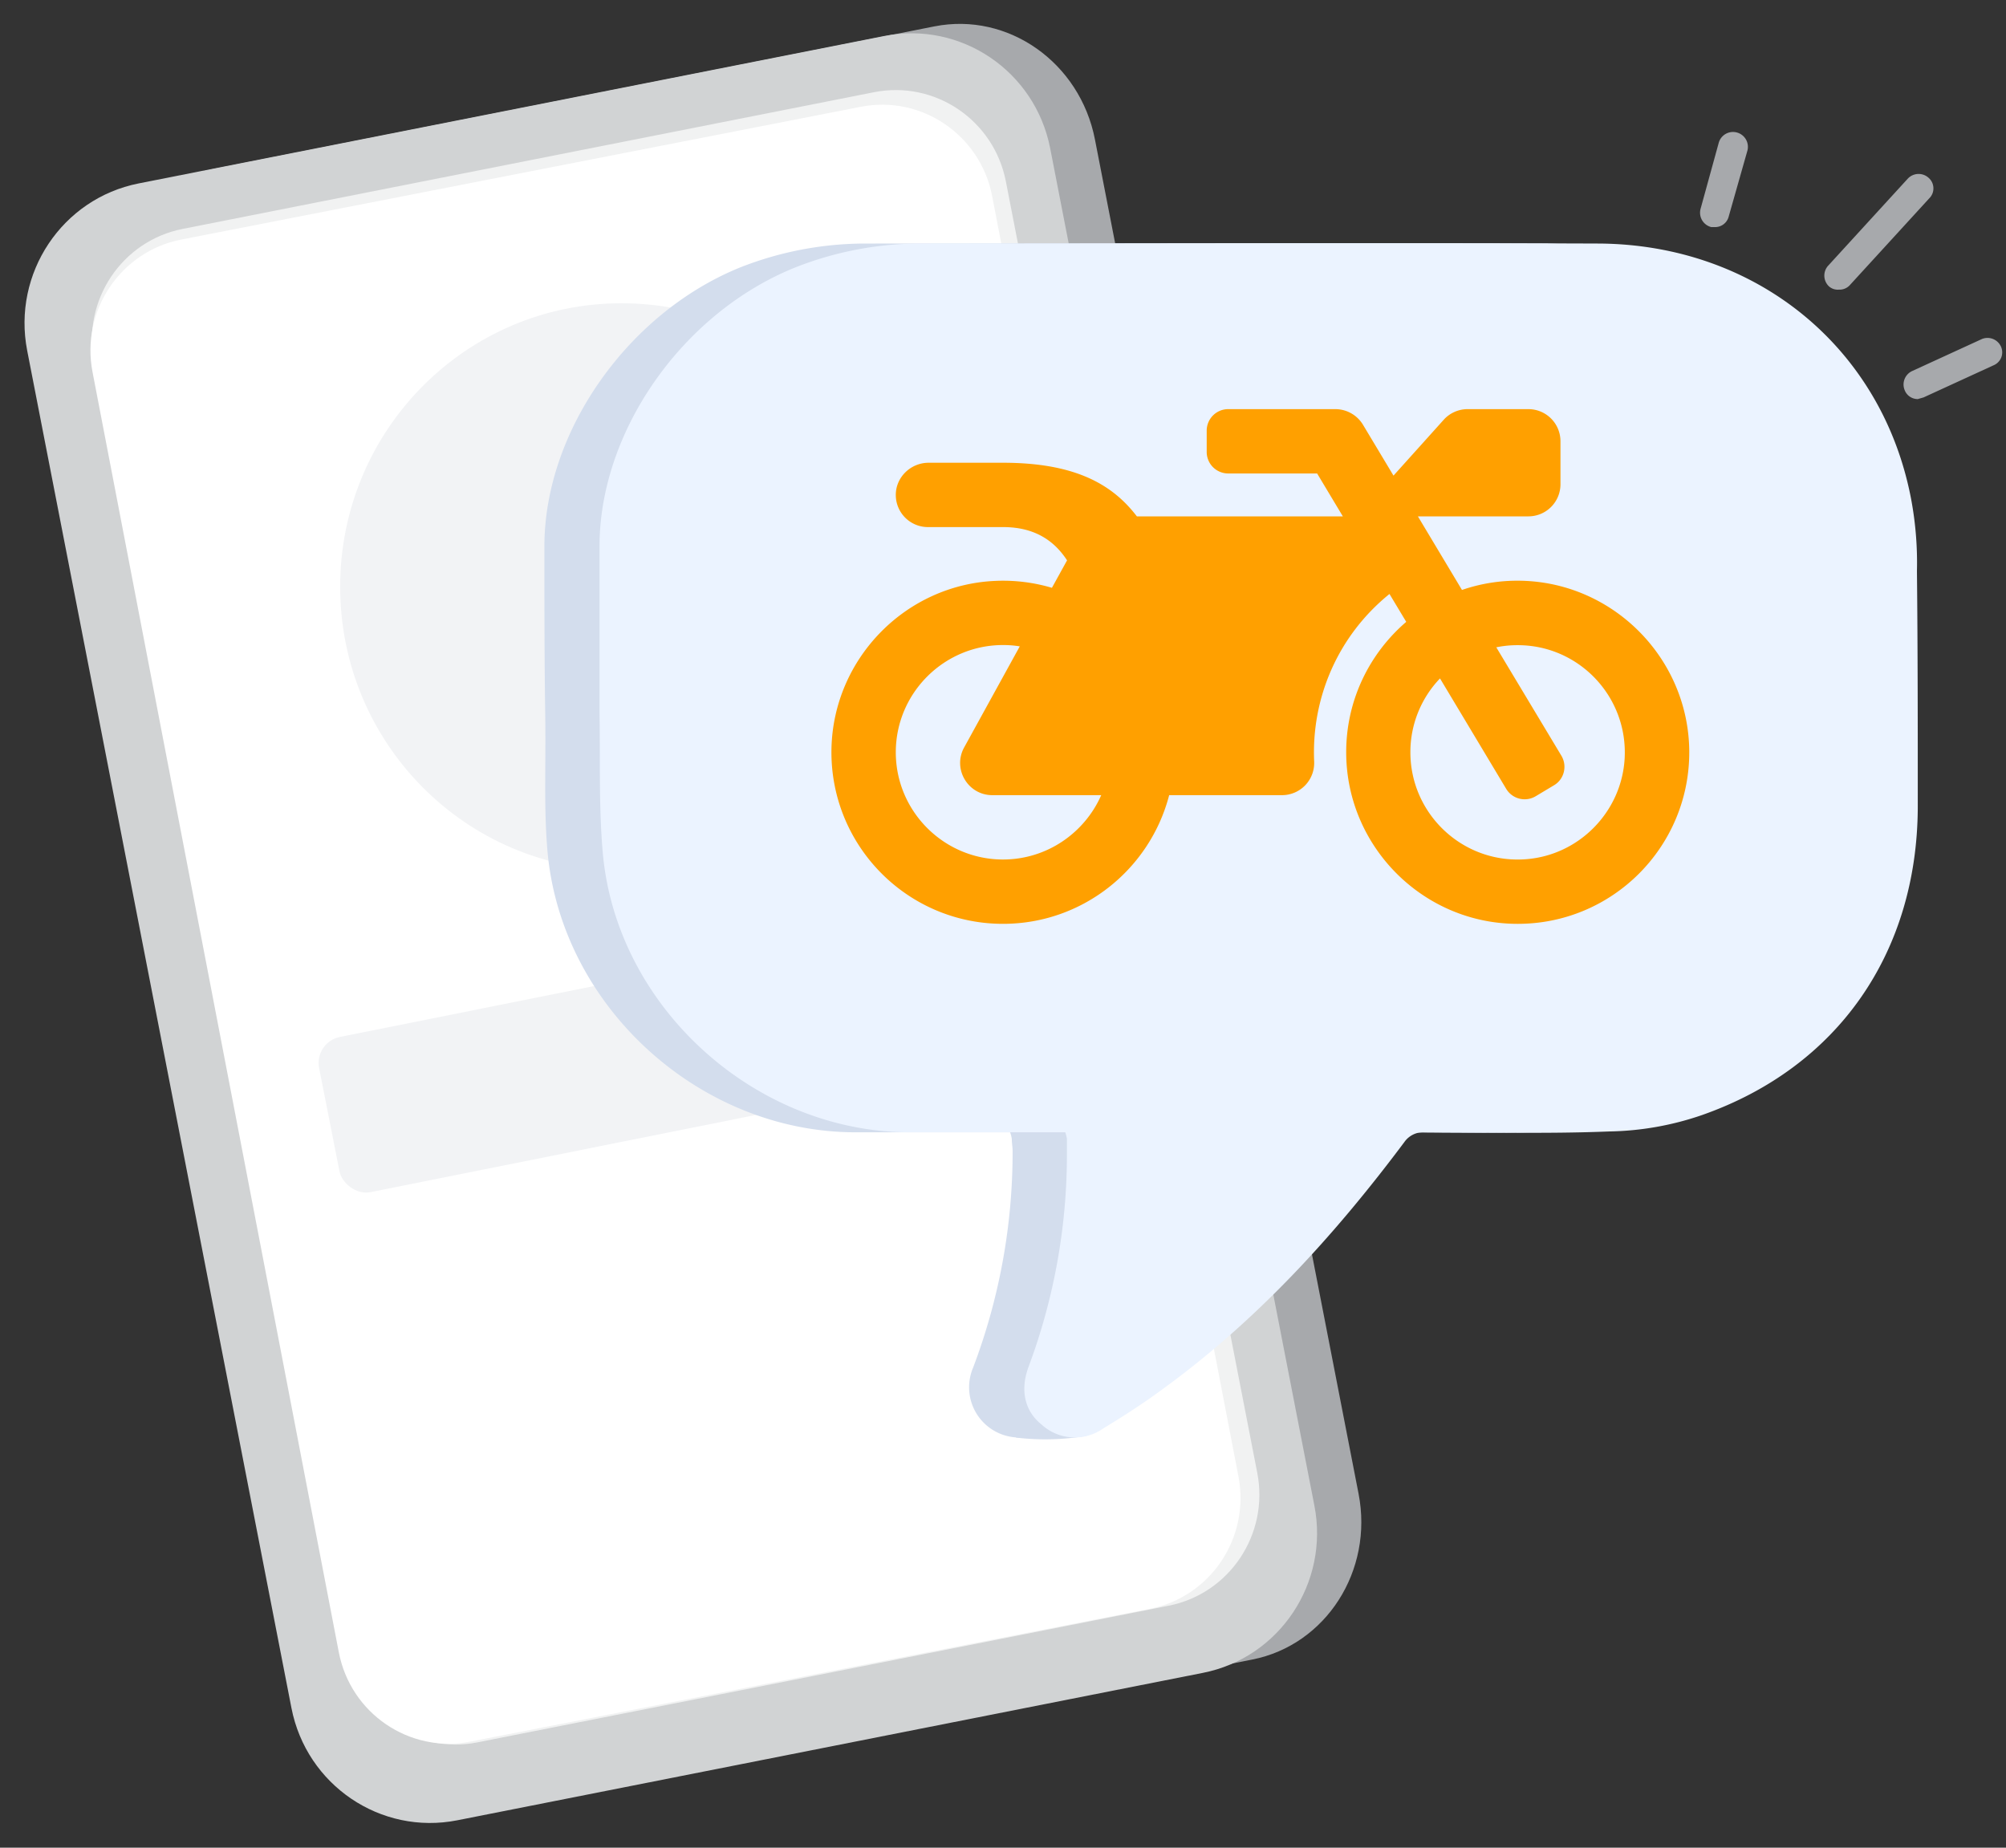 <svg xmlns="http://www.w3.org/2000/svg" width="152" height="140" fill="none" viewBox="0 0 152 140"><rect x="0" y="0" width="152" height="140" fill="#333333" stroke="none"/><path fill="#A7A9AC" d="M70.802 1.999 16.11 12.812c-5.583 1.104-9.187 6.728-8.051 12.563l19.977 102.614c1.135 5.835 6.582 9.67 12.164 8.566l54.69-10.813c5.583-1.104 9.188-6.728 8.052-12.563L82.966 10.564C81.83 4.73 76.384.894 70.802 2Z"/><path fill="#D1D3D4" d="m67.007 2.727-56.5 11.171C4.704 15.045.923 20.716 2.06 26.564l20.023 102.848c1.138 5.848 6.765 9.658 12.568 8.511l56.5-11.171c5.802-1.148 9.583-6.818 8.445-12.666L79.575 11.238C78.436 5.39 72.809 1.58 67.007 2.727Z"/><path fill="#F1F2F2" d="M66.23 6.986 13.835 17.345c-4.611.912-7.616 5.418-6.712 10.066l19.05 97.848c.904 4.647 5.376 7.675 9.987 6.763l52.395-10.359c4.611-.912 7.616-5.418 6.711-10.065L76.218 13.749c-.904-4.647-5.376-7.675-9.987-6.763Z"/><path fill="#fff" d="m65.224 8.091-51.492 10.06c-4.605.9-7.615 5.392-6.722 10.034l18.662 97.005c.893 4.641 5.35 7.674 9.956 6.774l51.491-10.061c4.606-.9 7.615-5.392 6.722-10.033L75.18 14.865c-.892-4.64-5.35-7.674-9.955-6.774Z"/><path fill="#F2F3F5" d="M68.403 44.458c0 11.863-9.543 21.48-21.314 21.48s-21.314-9.617-21.314-21.48 9.543-21.48 21.314-21.48 21.314 9.617 21.314 21.48Z"/><rect width="55.445" height="11.985" fill="#F2F3F5" rx="2" transform="rotate(-11.329 409.947 -80.459) skewX(-.17)"/><path fill="#D3DDED" d="M141.138 43.269a31.428 31.428 0 0 0-.499-5.425c-2.183-11.535-11.785-19.329-23.694-19.391-17.147-.063-34.231 0-51.378 0-3.244.003-6.46.616-9.477 1.808-8.48 3.43-14.84 12.408-14.84 21.137 0 4.24 0 8.418.062 12.657.063 4.24-.124 7.109.187 10.6 1.123 11.722 11.598 21.138 23.32 21.138h11.722a2.8 2.8 0 0 1 .125.498c0 .312.062.624.062.936a46.015 46.015 0 0 1-2.993 16.398 3.805 3.805 0 0 0 5.674 4.614 48.09 48.09 0 0 0 4.178-2.743c7.295-5.238 13.28-11.785 18.705-18.955a1.688 1.688 0 0 1 1.559-.748c4.614 0 9.291.124 13.905-.063 2.4-.034 4.779-.455 7.045-1.247 10.351-3.616 16.337-12.283 16.337-23.257 0-5.986.062-11.972 0-17.957Z"/><path fill="#D3DDED" d="M76.978 108.925c1.763.213 3.548.171 5.3-.125l3.429-2.805-.81-1.06s-3.368-.187-3.929-.125a15.57 15.57 0 0 0-2.182.686l-1.808 3.429Z"/><path fill="#EBF3FF" d="M145.252 43.269a26.172 26.172 0 0 0-.436-5.425c-2.182-11.535-11.784-19.329-23.694-19.391-17.146-.063-34.293 0-51.44 0-3.224.01-6.417.623-9.415 1.808-8.542 3.43-14.84 12.408-14.84 21.137v12.657c.063 3.555-.062 7.109.25 10.6 1.06 11.722 11.597 21.138 23.257 21.138h11.784c.057.162.099.329.125.498v.936a45.95 45.95 0 0 1-2.93 16.398c-.624 1.746-.25 3.305.997 4.302a3.736 3.736 0 0 0 4.677.312c1.434-.873 2.805-1.746 4.177-2.743 7.295-5.238 13.281-11.785 18.643-18.955a1.747 1.747 0 0 1 1.559-.748c4.676 0 9.353.124 13.967-.063 2.4-.04 4.778-.46 7.046-1.247 10.288-3.616 16.273-12.283 16.336-23.257 0-5.986 0-11.972-.063-17.957Z"/><path fill="#FFA000" d="M115.084 44a12.85 12.85 0 0 0-4.306.7l-3.34-5.575h8.366a2.431 2.431 0 0 0 2.437-2.438v-3.25A2.431 2.431 0 0 0 115.804 31h-4.599c-.691 0-1.351.294-1.808.802l-3.808 4.235-2.315-3.859A2.451 2.451 0 0 0 101.183 31h-8.124a1.63 1.63 0 0 0-1.624 1.625v1.625a1.63 1.63 0 0 0 1.624 1.625h6.743l1.949 3.25H86.144c-1.797-2.346-4.559-4.063-10.144-4.063h-5.635c-1.37 0-2.518 1.118-2.488 2.489a2.434 2.434 0 0 0 2.437 2.386h5.687c2.487 0 3.93 1.107 4.853 2.52l-1.147 2.081a13 13 0 0 0-4.194-.528c-6.834.244-12.347 5.84-12.51 12.685-.162 7.322 5.717 13.304 12.998 13.304 6.051 0 11.138-4.143 12.59-9.75h8.55a2.439 2.439 0 0 0 2.437-2.549c-.213-4.783 1.777-9.516 5.707-12.695l1.269 2.113c-2.802 2.407-4.579 5.982-4.549 9.973.051 7.069 5.808 12.847 12.875 12.908 7.271.072 13.18-5.84 13.12-13.111-.072-7.069-5.849-12.837-12.916-12.888ZM76 65.124c-4.477 0-8.123-3.646-8.123-8.124 0-4.48 3.646-8.125 8.124-8.125.426 0 .852.03 1.269.101l-4.214 7.658c-.894 1.625.284 3.615 2.132 3.615h8.255c-1.259 2.864-4.122 4.875-7.442 4.875Zm47.105-7.678c-.223 4.124-3.554 7.455-7.666 7.668-4.681.254-8.57-3.483-8.57-8.114a8.06 8.06 0 0 1 2.244-5.596l5.016 8.368a1.631 1.631 0 0 0 2.234.559l1.391-.833c.772-.457 1.015-1.462.559-2.234l-4.935-8.217a7.767 7.767 0 0 1 1.614-.162c4.63-.01 8.357 3.88 8.113 8.561Z"/><path fill="#A7A9AC" d="M129.914 17.206h-.25a1.132 1.132 0 0 1-.691-.517 1.137 1.137 0 0 1-.119-.855l1.372-4.988a1.122 1.122 0 0 1 1.371-.81 1.126 1.126 0 0 1 .811 1.371l-1.434 5.05a1.06 1.06 0 0 1-1.06.749ZM139.33 21.945a.999.999 0 0 1-.748-.25 1.122 1.122 0 0 1-.063-1.558l6.048-6.61a1.122 1.122 0 0 1 1.559-.062 1.054 1.054 0 0 1 .373.766 1.049 1.049 0 0 1-.311.793l-6.048 6.609a1.055 1.055 0 0 1-.81.312ZM145.315 30.238a1.06 1.06 0 0 1-.997-.686 1.124 1.124 0 0 1 .561-1.434l5.3-2.432a1.121 1.121 0 0 1 1.434.561 1.07 1.07 0 0 1 .028.838 1.071 1.071 0 0 1-.589.596l-5.3 2.432-.437.125Z"/></svg>